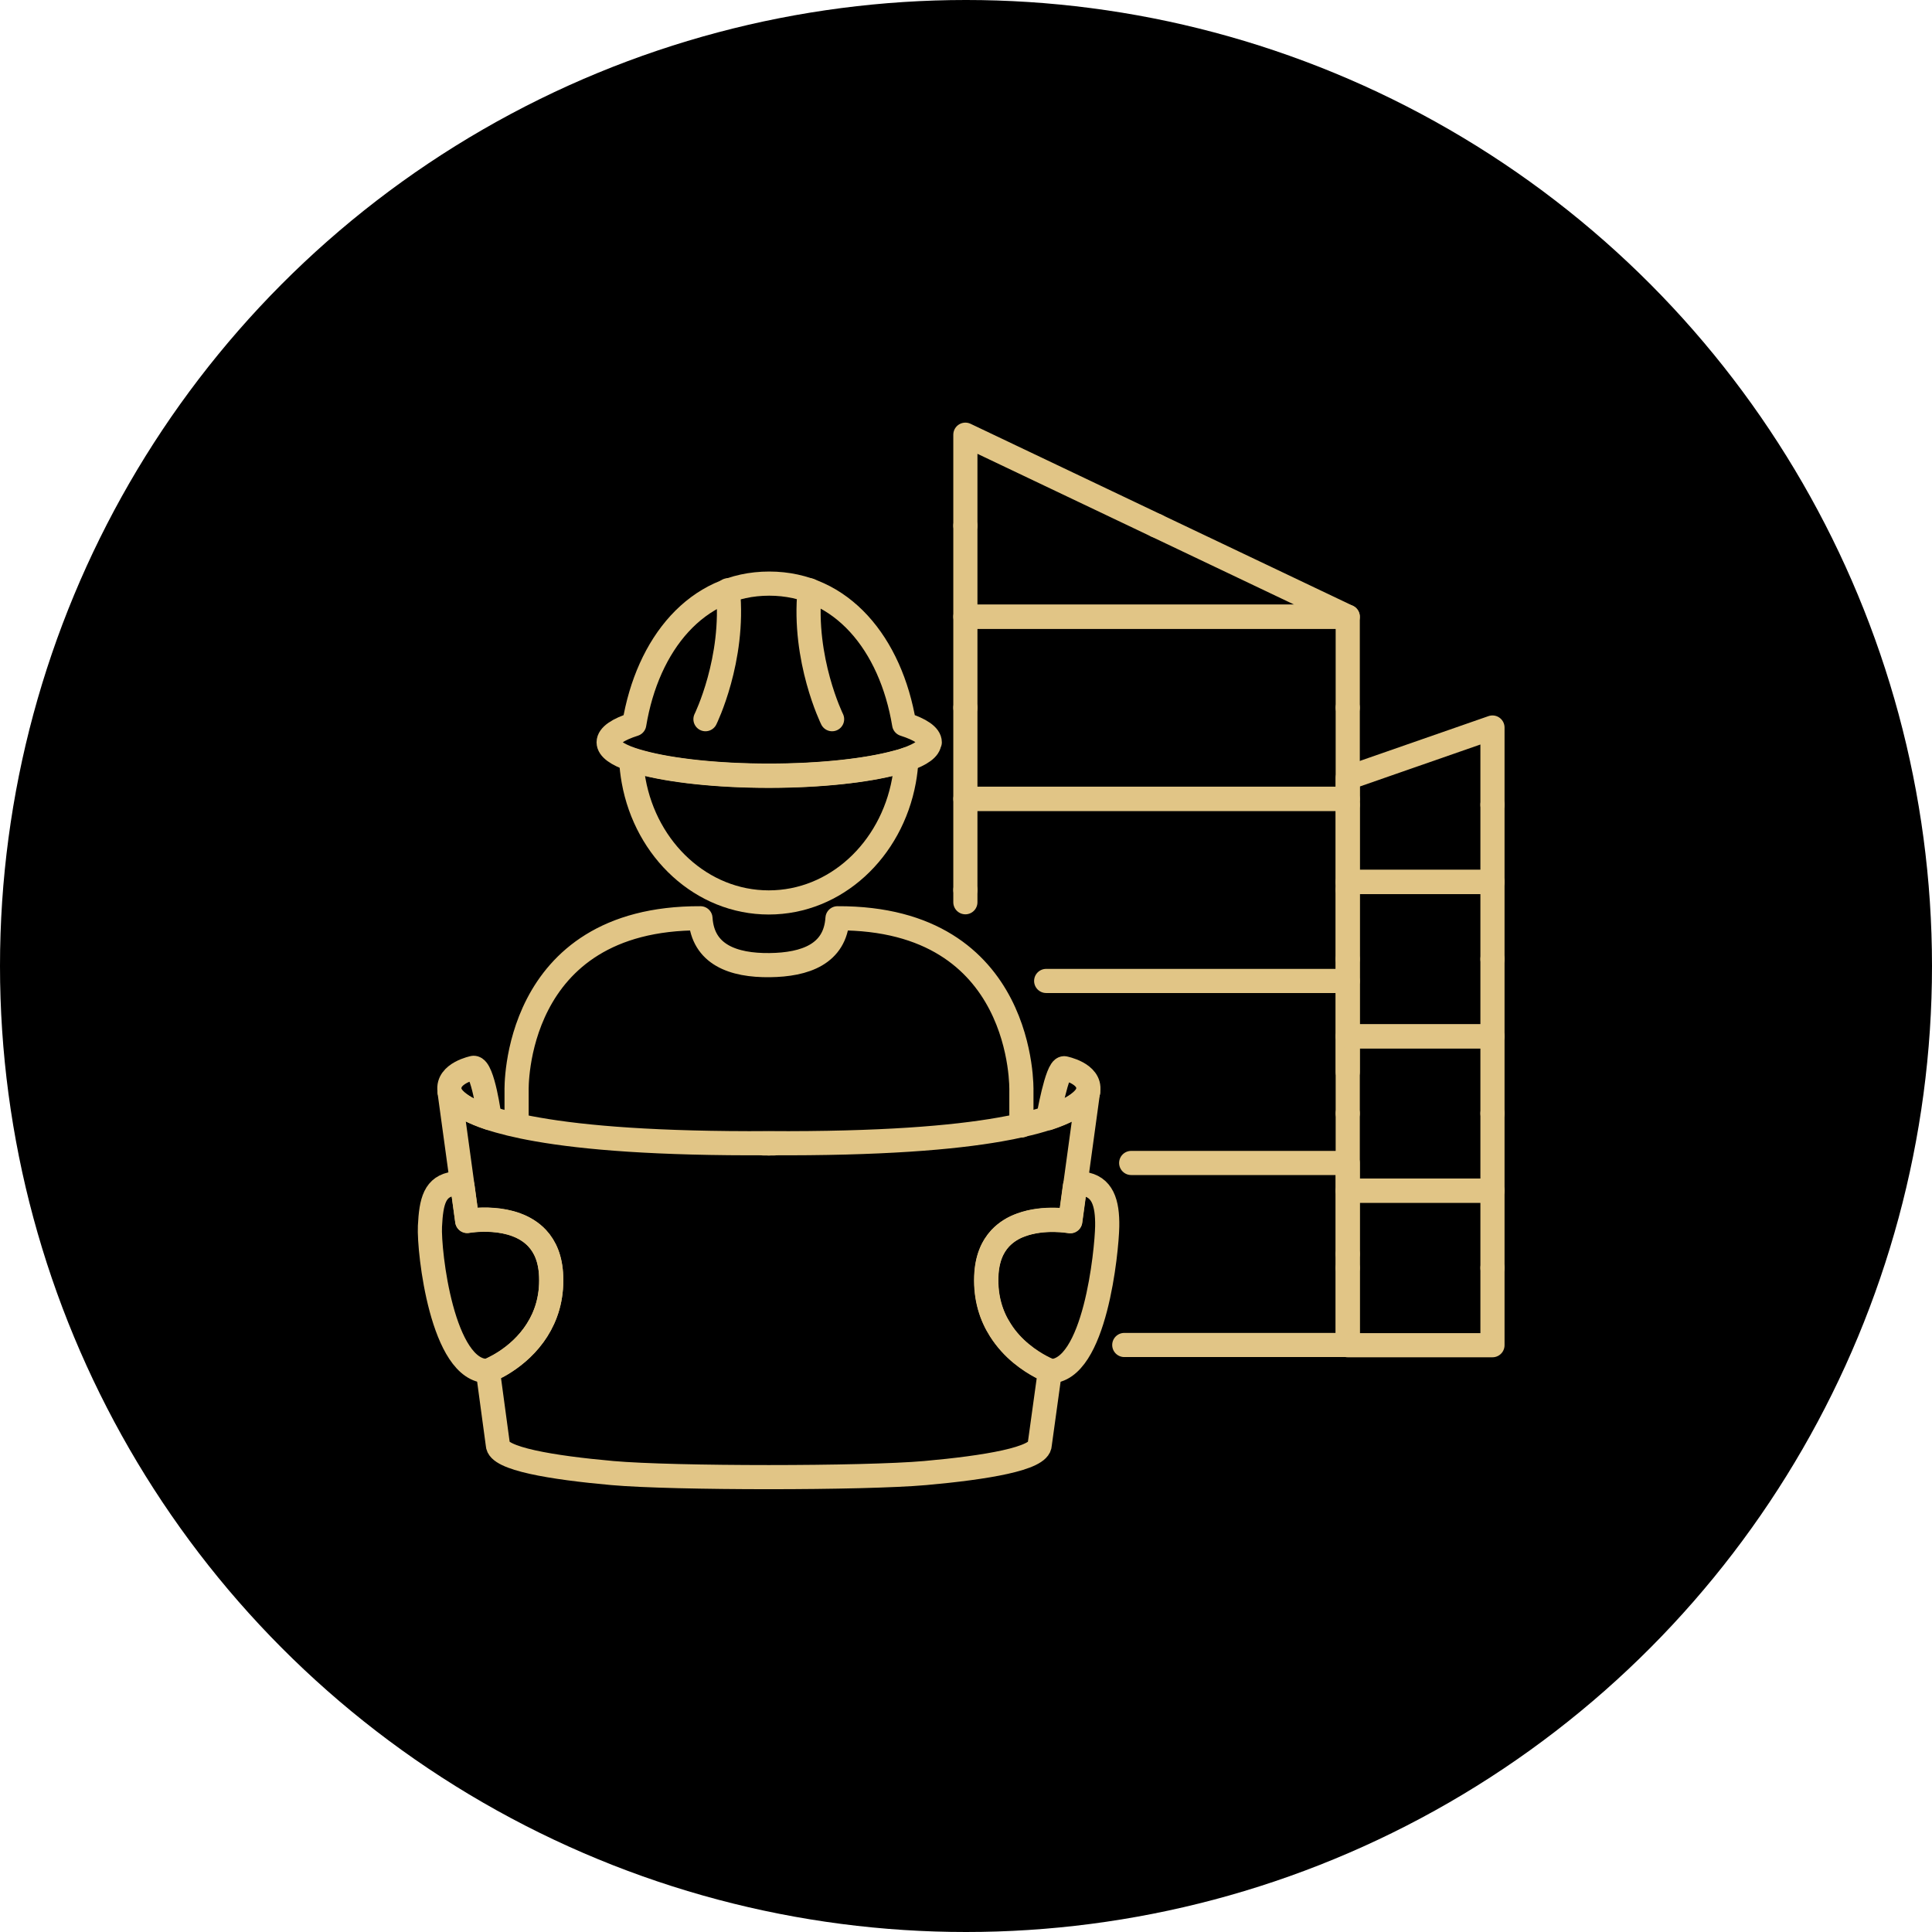 <svg width="80" height="80" viewBox="0 0 80 80" fill="none" xmlns="http://www.w3.org/2000/svg">
    <circle cx="40" cy="40" r="40" fill="black" />
    <path d="M47.89 21.768L39.974 18V21.768" stroke="#E1C586" stroke-linecap="round" stroke-linejoin="round" />
    <path d="M39.974 21.768V25.537H55.807L47.89 21.768" stroke="#E1C586" stroke-linecap="round"
        stroke-linejoin="round" />
    <path d="M55.807 29.305V25.537H39.974V29.305" stroke="#E1C586" stroke-linecap="round"
        stroke-linejoin="round" />
    <path d="M39.974 29.305V33.074H55.807V29.305" stroke="#E1C586" stroke-linecap="round"
        stroke-linejoin="round" />
    <path d="M39.974 36.851V33.083H55.807V33.324V36.515V36.851" stroke="#E1C586" stroke-linecap="round"
        stroke-linejoin="round" />
    <path d="M43.32 40.619H55.807V39.714V36.851M39.974 36.851V37.36" stroke="#E1C586" stroke-linecap="round"
        stroke-linejoin="round" />
    <path d="M55.807 44.388V42.913V40.619" stroke="#E1C586" stroke-linecap="round" stroke-linejoin="round" />
    <path d="M55.807 51.924V49.303V48.156H46.84" stroke="#E1C586" stroke-linecap="round" stroke-linejoin="round" />
    <path d="M46.554 55.693H55.807V52.503V51.925" stroke="#E1C586" stroke-linecap="round"
        stroke-linejoin="round" />
    <path d="M55.807 52.502V55.702H61.8V52.502" stroke="#E1C586" stroke-linecap="round"
        stroke-linejoin="round" />
    <path d="M55.807 52.502V51.925V49.303H61.8V52.502" stroke="#E1C586" stroke-linecap="round"
        stroke-linejoin="round" />
    <path d="M61.8 46.104V49.303H55.807V48.156V46.104" stroke="#E1C586" stroke-linecap="round"
        stroke-linejoin="round" />
    <path d="M55.807 46.104V44.388V42.913H61.8V46.104" stroke="#E1C586" stroke-linecap="round"
        stroke-linejoin="round" />
    <path d="M61.8 39.714V42.913H55.807V40.619V39.714" stroke="#E1C586" stroke-linecap="round"
        stroke-linejoin="round" />
    <path d="M55.807 39.714V36.851V36.514H61.8V39.714" stroke="#E1C586" stroke-linecap="round"
        stroke-linejoin="round" />
    <path d="M55.807 33.324V36.523H61.8V33.324" stroke="#E1C586" stroke-linecap="round" stroke-linejoin="round" />
    <path d="M61.8 33.324V30.125L55.807 32.212V33.324" stroke="#E1C586" stroke-linecap="round"
        stroke-linejoin="round" />
    <path d="M32.058 47.346C31.98 47.346 31.911 47.346 31.834 47.346" stroke="#E1C586" stroke-linecap="round"
        stroke-linejoin="round" />
    <path
        d="M20.27 46.294C18.864 45.828 18.648 45.345 18.614 45.198C18.614 45.172 18.614 45.164 18.614 45.155C18.51 44.431 19.614 44.215 19.614 44.215C20 44.215 20.27 46.285 20.27 46.285V46.294Z"
        stroke="#E1C586" stroke-linecap="round" stroke-linejoin="round" />
    <path
        d="M22.244 55.072C21.468 56.297 20.201 56.771 20.201 56.771C18.312 56.806 17.752 51.821 17.803 50.778C17.855 49.734 18.002 49.113 18.812 49.01C18.959 48.993 19.071 49.027 19.148 49.105L19.347 50.562C19.347 50.562 21.253 50.209 22.244 51.278C22.572 51.632 22.796 52.132 22.822 52.856C22.857 53.779 22.598 54.512 22.244 55.072Z"
        stroke="#E1C586" stroke-linecap="round" stroke-linejoin="round" />
    <path
        d="M45.053 45.207L44.519 49.105L44.32 50.562C44.32 50.562 43.234 50.364 42.285 50.717C41.966 50.829 41.673 51.01 41.423 51.269C41.095 51.623 40.871 52.123 40.845 52.847C40.81 53.77 41.061 54.503 41.423 55.063C41.673 55.469 41.983 55.788 42.285 56.038C42.897 56.547 43.475 56.762 43.475 56.762L43.053 59.815C43.053 60.401 40.819 60.772 38.31 60.996C35.783 61.221 27.884 61.221 25.357 60.996C22.848 60.772 20.614 60.401 20.614 59.815L20.201 56.762C20.201 56.762 21.477 56.297 22.244 55.063C22.606 54.494 22.857 53.761 22.822 52.847C22.796 52.123 22.572 51.623 22.244 51.269C21.253 50.209 19.347 50.553 19.347 50.553L19.148 49.096L18.614 45.198C18.648 45.345 18.855 45.819 20.27 46.293C20.761 46.457 21.408 46.621 22.253 46.768C24.21 47.113 27.22 47.363 31.834 47.337C36.456 47.363 39.465 47.113 41.414 46.768C41.725 46.716 42.009 46.656 42.276 46.595C42.716 46.5 43.087 46.397 43.398 46.293C44.803 45.828 45.019 45.345 45.053 45.198V45.207Z"
        stroke="#E1C586" stroke-linecap="round" stroke-linejoin="round" />
    <path d="M31.834 47.346C31.756 47.346 31.687 47.346 31.609 47.346" stroke="#E1C586" stroke-linecap="round"
        stroke-linejoin="round" />
    <path
        d="M45.062 45.164C45.062 45.164 45.062 45.181 45.062 45.207C45.028 45.353 44.821 45.828 43.406 46.302C43.406 46.302 43.76 44.232 44.062 44.232C44.062 44.232 45.165 44.439 45.062 45.164Z"
        stroke="#E1C586" stroke-linecap="round" stroke-linejoin="round" />
    <path
        d="M43.467 56.771C43.467 56.771 42.889 56.555 42.276 56.047C41.975 55.797 41.673 55.477 41.414 55.072C41.052 54.503 40.802 53.77 40.836 52.856C40.862 52.132 41.087 51.631 41.414 51.278C41.656 51.019 41.958 50.838 42.276 50.726C43.234 50.372 44.312 50.571 44.312 50.571L44.51 49.113C44.596 49.036 44.708 49.001 44.846 49.019C45.648 49.122 45.864 49.795 45.847 50.786C45.829 51.778 45.346 56.814 43.458 56.78L43.467 56.771Z"
        stroke="#E1C586" stroke-linecap="round" stroke-linejoin="round" />
    <path
        d="M38.483 30.737C38.483 30.995 38.138 31.237 37.542 31.444C37.413 31.496 37.267 31.539 37.111 31.573C35.895 31.901 33.99 32.117 31.842 32.117C29.695 32.117 27.789 31.901 26.573 31.573C26.418 31.53 26.272 31.487 26.142 31.444C25.547 31.237 25.202 30.995 25.202 30.737C25.202 30.461 25.59 30.202 26.263 29.987C26.815 26.658 28.85 24.166 31.851 24.166C34.852 24.166 36.887 26.658 37.439 29.987C38.112 30.202 38.5 30.461 38.5 30.737H38.483Z"
        stroke="#E1C586" stroke-linecap="round" stroke-linejoin="round" />
    <path
        d="M37.533 31.452C37.516 31.754 37.482 32.047 37.43 32.332C36.904 35.204 34.602 37.368 31.833 37.368C29.065 37.368 26.754 35.204 26.237 32.332C26.185 32.047 26.151 31.746 26.133 31.452C26.263 31.504 26.409 31.547 26.564 31.582C27.78 31.909 29.686 32.125 31.833 32.125C33.981 32.125 35.886 31.909 37.102 31.582C37.258 31.539 37.404 31.495 37.533 31.452Z"
        stroke="#E1C586" stroke-linecap="round" stroke-linejoin="round" />
    <path d="M34.455 29.78C34.455 29.78 33.239 27.313 33.524 24.442" stroke="#E1C586" stroke-linecap="round"
        stroke-linejoin="round" />
    <path d="M29.212 29.78C29.212 29.78 30.428 27.313 30.143 24.442" stroke="#E1C586" stroke-linecap="round"
        stroke-linejoin="round" />
    <path
        d="M21.391 46.466V45.164C21.391 45.164 21.184 37.989 29.005 38.024C29.1 39.533 30.368 39.981 31.868 39.964C33.343 39.947 34.584 39.507 34.679 38.024C42.501 37.989 42.294 45.164 42.294 45.164V46.604"
        stroke="#E1C586" stroke-linecap="round" stroke-linejoin="round" />
</svg>